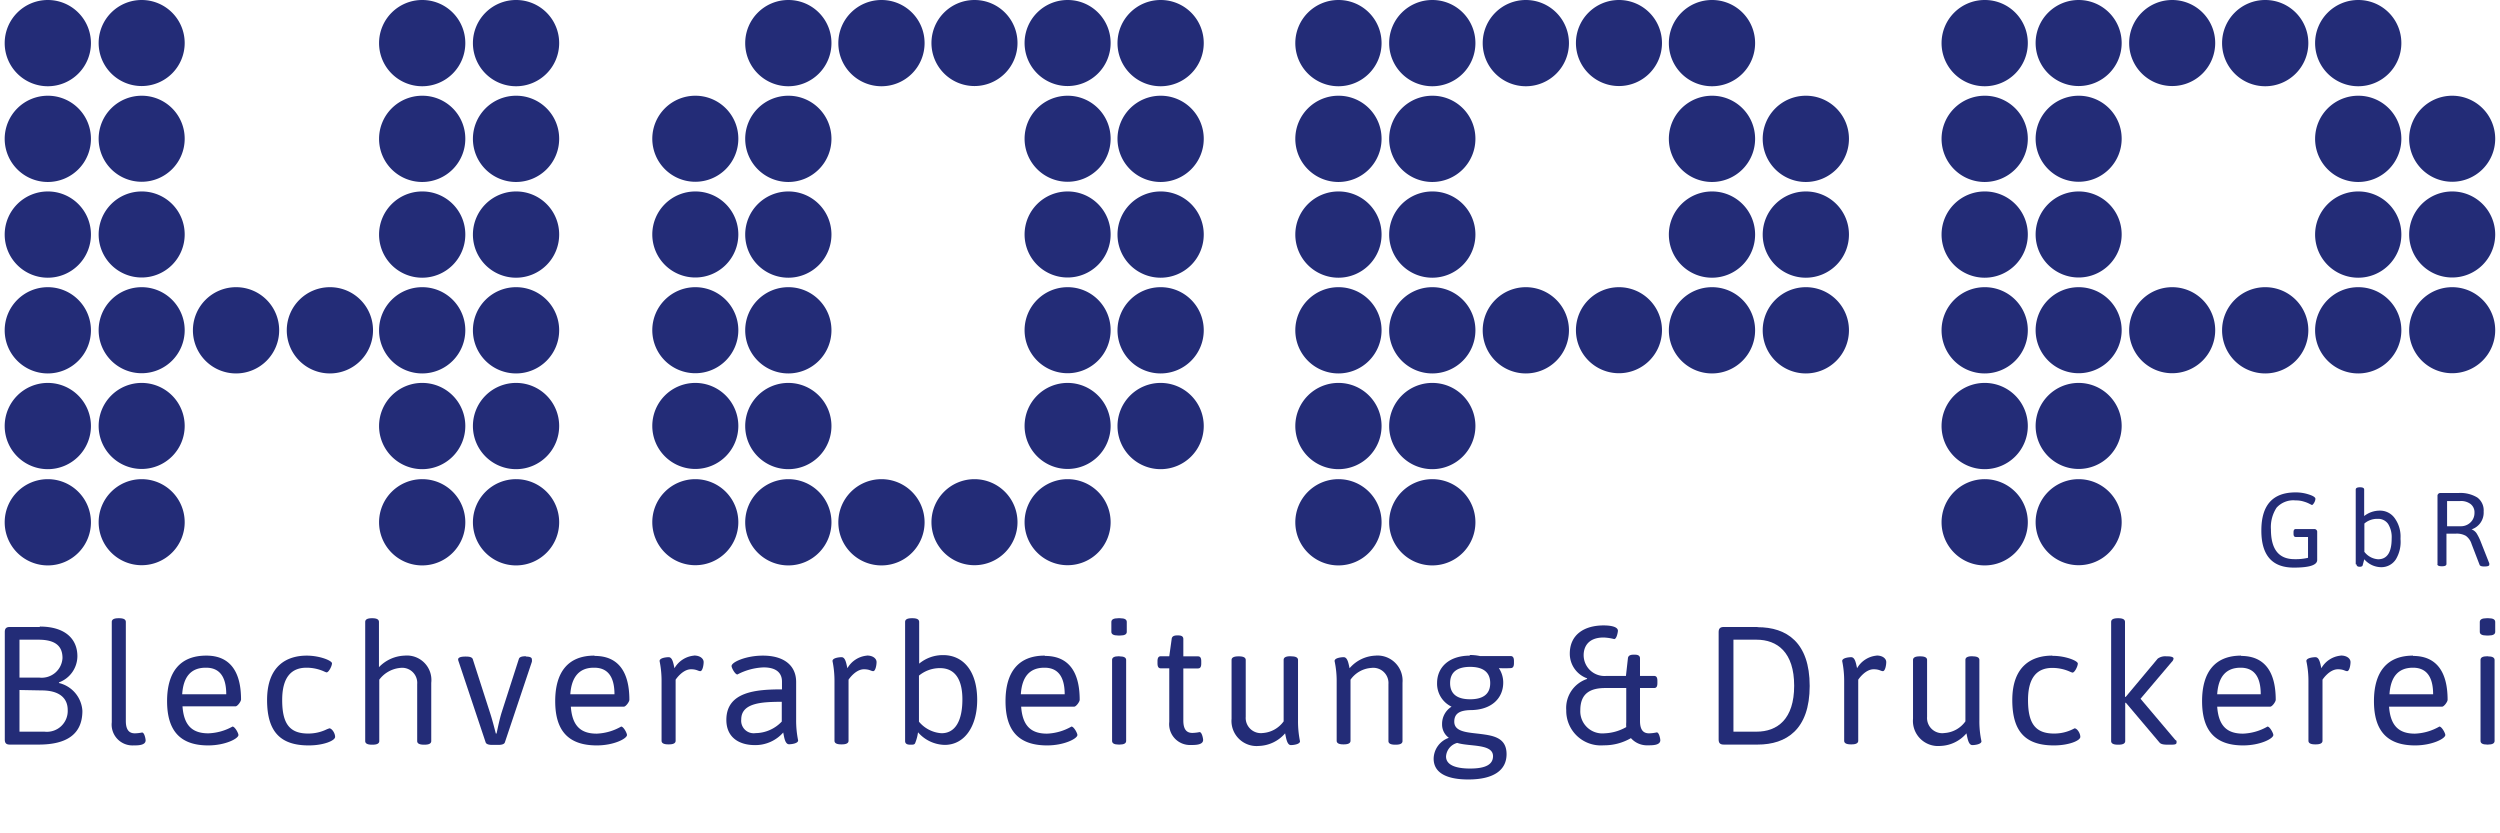 <svg xmlns="http://www.w3.org/2000/svg" viewBox="0 0 240 80">
  <title>Zeichenfläche 1</title>
  <g>
    <path d="M3.82,60.19H.94c-.34,0-.48.15-.48.48V71c0,.34.14.48.48.48H3.71c2.7,0,4.2-1,4.2-3.24a2.93,2.93,0,0,0-2.25-2.67v-.06A2.7,2.7,0,0,0,7.43,63c0-1.69-1.21-2.85-3.61-2.85Zm-.14,1.22C5.29,61.41,6,62,6,63.17a2,2,0,0,1-2.22,1.88H1.87V61.41ZM4,66.28c1.66,0,2.5.71,2.5,1.88a2,2,0,0,1-2.23,2.08H1.87v-4Z" style="fill: #232c77"/>
    <path d="M11.44,59.35h-.07c-.45,0-.64.13-.64.36v9.63a2,2,0,0,0,2.08,2.22c.43,0,1.17,0,1.17-.49,0-.12-.11-.75-.34-.75a3.71,3.71,0,0,1-.69.08c-.47,0-.87-.23-.87-1.19v-9.5c0-.23-.19-.36-.64-.36Z" style="fill: #232c77"/>
    <path d="M19.79,62.94c-2.46,0-3.75,1.52-3.75,4.37s1.27,4.25,3.95,4.25c1.62,0,2.9-.65,2.9-1,0-.18-.34-.81-.57-.81A5.1,5.1,0,0,1,20,70.4c-1.59,0-2.35-.81-2.48-2.59h5.09c.19,0,.53-.47.53-.66,0-2.74-1.11-4.21-3.32-4.21Zm0,1.16c1.28,0,1.93.86,1.93,2.55H17.49c.11-1.69.85-2.55,2.26-2.55Z" style="fill: #232c77"/>
    <path d="M29.45,62.94c-1.85,0-3.81.91-3.81,4.27,0,3.11,1.35,4.35,4,4.35,1.4,0,2.53-.45,2.53-.82s-.32-.82-.55-.82L31.4,70a4.05,4.05,0,0,1-1.82.42c-1.82,0-2.49-1-2.49-3.22S28,64.1,29.42,64.1a4.13,4.13,0,0,1,1.76.39,1.2,1.2,0,0,0,.17.06c.21,0,.52-.61.52-.87s-1.18-.74-2.42-.74Z" style="fill: #232c77"/>
    <path d="M35.77,59.35H35.7c-.45,0-.64.13-.64.36V71.14c0,.22.19.35.64.35h.07c.45,0,.64-.13.64-.35V65.25a2.84,2.84,0,0,1,2-1.13,1.45,1.45,0,0,1,1.64,1.56v5.46c0,.22.19.35.65.35h.06c.45,0,.64-.13.64-.35V65.55a2.35,2.35,0,0,0-2.56-2.61,3.57,3.57,0,0,0-2.46,1.11V59.71c0-.23-.19-.36-.64-.36Z" style="fill: #232c77"/>
    <path d="M50.52,63h-.05c-.34,0-.6.06-.66.26l-1.66,5.16c-.19.62-.36,1.44-.48,2H47.6c-.14-.54-.35-1.36-.56-2l-1.65-5.13c-.06-.2-.32-.26-.64-.26h-.08c-.48,0-.69.11-.69.27a.65.65,0,0,0,.05.21l2.59,7.75c.06.19.32.25.64.25h.57c.32,0,.58-.06.64-.25l2.59-7.73a.8.8,0,0,0,0-.23c0-.18-.18-.27-.59-.27Z" style="fill: #232c77"/>
    <path d="M57.05,62.94c-2.46,0-3.75,1.52-3.75,4.37s1.27,4.25,4,4.25c1.62,0,2.89-.65,2.89-1,0-.18-.33-.81-.56-.81a5.1,5.1,0,0,1-2.35.68c-1.59,0-2.35-.81-2.48-2.59h5.09c.19,0,.53-.47.53-.66,0-2.74-1.11-4.21-3.32-4.21Zm0,1.16c1.29,0,1.94.86,1.94,2.55H54.75C54.86,65,55.6,64.1,57,64.1Z" style="fill: #232c77"/>
    <path d="M66.62,62.94a2.42,2.42,0,0,0-1.87,1.21c-.1-.42-.18-1.06-.56-1.06-.21,0-.87.06-.87.37a9.55,9.55,0,0,1,.19,2v5.65c0,.22.19.35.64.35h.07c.45,0,.64-.13.64-.35V65.25s.65-1,1.48-1c.55,0,.68.18.89.18s.32-.56.32-.87-.31-.63-.93-.63Z" style="fill: #232c77"/>
    <path d="M73.23,62.94c-1.61,0-3,.62-3,1,0,.18.34.81.56.81a5.85,5.85,0,0,1,2.51-.68c1.34,0,1.77.63,1.77,1.36v.75c-2.46,0-5.34.21-5.34,2.93,0,1.66,1.19,2.42,2.75,2.42a3.56,3.56,0,0,0,2.71-1.21c.09.45.17,1.13.56,1.13.21,0,.87-.07.87-.37a9.55,9.55,0,0,1-.19-2V65.47c0-1.59-1.18-2.53-3.18-2.53Zm1.82,4.43v1.9a3.52,3.52,0,0,1-2.52,1.11,1.2,1.2,0,0,1-1.37-1.32c0-1.67,2.22-1.67,3.89-1.69Z" style="fill: #232c77"/>
    <path d="M83.22,62.94a2.42,2.42,0,0,0-1.87,1.21c-.1-.42-.18-1.06-.56-1.06-.21,0-.87.06-.87.37a9.55,9.55,0,0,1,.19,2v5.65c0,.22.19.35.64.35h.07c.45,0,.64-.13.64-.35V65.25s.65-1,1.48-1c.55,0,.68.18.89.18s.32-.56.32-.87-.31-.63-.93-.63Z" style="fill: #232c77"/>
    <path d="M87.6,59.35h-.07c-.45,0-.64.13-.64.36V71.14c0,.22.14.35.48.35h.07c.22,0,.37,0,.43-.19a4.2,4.2,0,0,0,.26-1,3.49,3.49,0,0,0,2.56,1.21c1.93,0,3.12-1.81,3.12-4.32,0-2.78-1.35-4.3-3.27-4.3a3.55,3.55,0,0,0-2.3.82v-4c0-.23-.19-.36-.64-.36Zm2.64,4.79c1.43,0,2.15,1.07,2.15,3,0,2.08-.7,3.25-2,3.25a3.07,3.07,0,0,1-2.17-1.11V64.86a3.15,3.15,0,0,1,2-.72Z" style="fill: #232c77"/>
    <path d="M100.28,62.94c-2.46,0-3.75,1.52-3.75,4.37s1.27,4.25,4,4.25c1.62,0,2.9-.65,2.9-1,0-.18-.34-.81-.57-.81a5.1,5.1,0,0,1-2.35.68c-1.59,0-2.35-.81-2.48-2.59h5.09c.19,0,.53-.47.53-.66,0-2.74-1.11-4.21-3.32-4.21Zm0,1.16c1.28,0,1.93.86,1.93,2.55H98c.11-1.69.85-2.55,2.26-2.55Z" style="fill: #232c77"/>
    <path d="M107.53,59.35h-.19c-.45,0-.65.13-.65.36v.95c0,.22.2.35.65.35h.19c.45,0,.64-.13.64-.35v-.95c0-.23-.19-.36-.64-.36ZM107.47,63h-.07c-.45,0-.64.13-.64.35v7.78c0,.22.19.35.64.35h.07c.45,0,.64-.13.64-.35V63.36c0-.22-.19-.35-.64-.35Z" style="fill: #232c77"/>
    <path d="M113.12,61H113c-.34,0-.5.12-.52.35L112.25,63h-.81c-.22,0-.32.15-.32.48v.2c0,.33.1.48.32.48h.81v5.14a2,2,0,0,0,2.07,2.22c.44,0,1.18,0,1.18-.49,0-.12-.11-.75-.34-.75a3.71,3.71,0,0,1-.69.08c-.47,0-.87-.23-.87-1.19v-5H115c.23,0,.32-.15.32-.48v-.2c0-.33-.09-.48-.32-.48H113.6V61.35c0-.23-.15-.35-.48-.35Z" style="fill: #232c77"/>
    <path d="M123.94,63h-.07c-.45,0-.64.13-.64.35v5.9a2.7,2.7,0,0,1-2,1.12,1.46,1.46,0,0,1-1.64-1.56V63.36c0-.22-.2-.35-.65-.35h-.06c-.45,0-.65.13-.65.35V69a2.41,2.41,0,0,0,2.63,2.61,3.46,3.46,0,0,0,2.51-1.21c.1.45.18,1.13.56,1.13.21,0,.87-.07.87-.37a9.55,9.55,0,0,1-.19-2V63.36c0-.22-.19-.35-.64-.35Z" style="fill: #232c77"/>
    <path d="M132.07,62.94a3.44,3.44,0,0,0-2.51,1.21c-.1-.42-.18-1.06-.57-1.06-.21,0-.87.06-.87.37a9.09,9.09,0,0,1,.2,2v5.65c0,.22.19.35.64.35H129c.46,0,.65-.13.65-.35V65.25a2.66,2.66,0,0,1,2-1.13,1.46,1.46,0,0,1,1.64,1.56v5.46c0,.22.19.35.64.35h.07c.45,0,.64-.13.64-.35V65.55a2.41,2.41,0,0,0-2.62-2.61Z" style="fill: #232c77"/>
    <path d="M141.13,62.94c-2.07,0-3.17,1.16-3.17,2.63a2.44,2.44,0,0,0,1.39,2.27,1.94,1.94,0,0,0-.91,1.67,1.57,1.57,0,0,0,.65,1.32l0,0a2.16,2.16,0,0,0-1.46,2c0,1.45,1.4,2,3.33,2,2.41,0,3.67-.88,3.67-2.43s-1.21-1.77-2.43-1.93-2.59-.16-2.59-1.19c0-.81.56-1.08,1.53-1.11,2.07,0,3.17-1.16,3.17-2.64a2.48,2.48,0,0,0-.42-1.39l0,0a10.45,10.45,0,0,0,1.12,0c.23,0,.33-.15.33-.48v-.2c0-.33-.1-.48-.33-.48h-2.93a4.69,4.69,0,0,0-1-.1Zm0,1.08c1.06,0,1.93.37,1.93,1.56s-.87,1.55-1.93,1.55-1.92-.37-1.92-1.55.85-1.56,1.92-1.56Zm-1.24,7.3c1.2.37,3.44.06,3.44,1.27,0,.8-.71,1.19-2.2,1.19-1,0-2.31-.18-2.31-1.16a1.44,1.44,0,0,1,1.07-1.3Z" style="fill: #232c77"/>
    <path d="M159,70.32a3.71,3.71,0,0,1-.69.08c-.47,0-.87-.23-.87-1.19V66.05h1.35c.23,0,.32-.14.32-.48v-.2c0-.33-.09-.48-.32-.48h-1.35V63.2c0-.22-.15-.35-.48-.35h-.16c-.34,0-.5.13-.52.35l-.19,1.69h-1.9a2,2,0,0,1-2.16-2c0-.59.26-1.69,1.93-1.69a4.94,4.94,0,0,1,1,.15c.26,0,.36-.73.36-.79,0-.44-.84-.52-1.37-.52-1.87,0-3.25.89-3.25,2.71a2.51,2.51,0,0,0,1.66,2.37v.06a2.93,2.93,0,0,0-2,3,3.32,3.32,0,0,0,3.59,3.37,5.1,5.1,0,0,0,2.62-.69,2.06,2.06,0,0,0,1.64.69c.44,0,1.18,0,1.18-.49,0-.12-.11-.75-.34-.75Zm-7.29-2.14c0-1.65,1-2.13,2.41-2.13h2v3.29a3.23,3.23,0,0,0,0,.46,4.56,4.56,0,0,1-2.09.6,2.12,2.12,0,0,1-2.32-2.22Z" style="fill: #232c77"/>
    <path d="M168.73,60.19h-3.25c-.34,0-.49.15-.49.48V71c0,.34.15.48.49.48h3.25c2.77,0,5-1.45,5-5.63s-2.21-5.64-5-5.64Zm-.11,1.22c2,0,3.62,1.21,3.62,4.42s-1.61,4.41-3.62,4.41h-2.21V61.41Z" style="fill: #232c77"/>
    <path d="M180.15,62.94a2.42,2.42,0,0,0-1.87,1.21c-.1-.42-.18-1.06-.57-1.06-.2,0-.86.06-.86.37a9.55,9.55,0,0,1,.19,2v5.65c0,.22.19.35.64.35h.07c.45,0,.64-.13.64-.35V65.25s.65-1,1.48-1c.55,0,.68.18.89.18s.32-.56.32-.87-.31-.63-.93-.63Z" style="fill: #232c77"/>
    <path d="M189.39,63h-.07c-.45,0-.64.13-.64.35v5.9a2.68,2.68,0,0,1-2,1.12A1.46,1.46,0,0,1,185,68.82V63.36c0-.22-.19-.35-.65-.35h-.06c-.45,0-.64.13-.64.35V69a2.41,2.41,0,0,0,2.62,2.61,3.44,3.44,0,0,0,2.51-1.21c.1.45.18,1.13.57,1.13.21,0,.87-.07.87-.37a9.09,9.09,0,0,1-.2-2V63.36c0-.22-.19-.35-.64-.35Z" style="fill: #232c77"/>
    <path d="M197,62.94c-1.86,0-3.82.91-3.82,4.27,0,3.11,1.35,4.35,4,4.35,1.4,0,2.53-.45,2.53-.82s-.32-.82-.55-.82L199,70a4,4,0,0,1-1.81.42c-1.82,0-2.5-1-2.5-3.22s.92-3.08,2.33-3.08a4.13,4.13,0,0,1,1.76.39,1.18,1.18,0,0,0,.18.06c.21,0,.51-.61.51-.87s-1.17-.74-2.41-.74Z" style="fill: #232c77"/>
    <path d="M203.38,59.35h-.06c-.46,0-.65.13-.65.36V71.14c0,.22.19.35.65.35h.06c.45,0,.64-.13.64-.35V67.47h.07l3.22,3.81c.16.2.51.21.87.21h.06c.5,0,.71,0,.71-.22s0-.13-.14-.26l-3.32-3.93,3-3.54a.52.52,0,0,0,.17-.32c0-.12-.18-.21-.57-.21H208a1.23,1.23,0,0,0-.86.22l-3.07,3.67H204V59.71c0-.23-.19-.36-.64-.36Z" style="fill: #232c77"/>
    <path d="M215.15,62.94c-2.46,0-3.75,1.52-3.75,4.37s1.27,4.25,3.94,4.25c1.63,0,2.9-.65,2.9-1,0-.18-.34-.81-.56-.81a5.1,5.1,0,0,1-2.35.68c-1.6,0-2.35-.81-2.48-2.59h5.09c.19,0,.53-.47.53-.66,0-2.74-1.11-4.21-3.32-4.21Zm-.05,1.16c1.29,0,1.93.86,1.93,2.55h-4.18c.11-1.69.85-2.55,2.25-2.55Z" style="fill: #232c77"/>
    <path d="M224.71,62.94a2.4,2.4,0,0,0-1.86,1.21c-.1-.42-.18-1.06-.57-1.06-.21,0-.87.06-.87.37a9.09,9.09,0,0,1,.2,2v5.65c0,.22.19.35.64.35h.07c.45,0,.64-.13.64-.35V65.25s.64-1,1.48-1c.55,0,.68.18.89.18s.32-.56.32-.87-.31-.63-.94-.63Z" style="fill: #232c77"/>
    <path d="M231.65,62.94c-2.46,0-3.75,1.52-3.75,4.37s1.27,4.25,3.95,4.25c1.62,0,2.9-.65,2.9-1,0-.18-.34-.81-.57-.81a5.1,5.1,0,0,1-2.35.68c-1.59,0-2.35-.81-2.48-2.59h5.09c.19,0,.53-.47.53-.66,0-2.74-1.11-4.21-3.32-4.21Zm0,1.16c1.28,0,1.93.86,1.93,2.55h-4.19c.11-1.69.85-2.55,2.26-2.55Z" style="fill: #232c77"/>
    <path d="M238.9,59.35h-.19c-.45,0-.65.13-.65.36v.95c0,.22.2.35.65.35h.19c.45,0,.64-.13.64-.35v-.95c0-.23-.19-.36-.64-.36ZM238.84,63h-.07c-.45,0-.64.13-.64.35v7.78c0,.22.19.35.64.35h.07c.45,0,.64-.13.64-.35V63.36c0-.22-.19-.35-.64-.35Z" style="fill: #232c77"/>
    <path d="M115.56,4.14A4.14,4.14,0,1,1,111.42,0a4.13,4.13,0,0,1,4.14,4.14Z" style="fill: #232c77"/>
    <path d="M106.62,4.14A4.13,4.13,0,1,1,102.49,0a4.12,4.12,0,0,1,4.13,4.14Z" style="fill: #232c77"/>
    <path d="M115.56,13.32a4.14,4.14,0,1,1-4.14-4.13,4.13,4.13,0,0,1,4.14,4.13Z" style="fill: #232c77"/>
    <path d="M106.62,13.32a4.13,4.13,0,1,1-4.13-4.13,4.12,4.12,0,0,1,4.13,4.13Z" style="fill: #232c77"/>
    <path d="M115.56,22.51a4.14,4.14,0,1,1-4.14-4.13,4.13,4.13,0,0,1,4.14,4.13Z" style="fill: #232c77"/>
    <path d="M106.62,22.51a4.13,4.13,0,1,1-4.13-4.13,4.12,4.12,0,0,1,4.13,4.13Z" style="fill: #232c77"/>
    <path d="M115.56,31.71a4.14,4.14,0,1,1-4.14-4.14,4.13,4.13,0,0,1,4.14,4.14Z" style="fill: #232c77"/>
    <path d="M106.62,31.71a4.13,4.13,0,1,1-4.13-4.14,4.12,4.12,0,0,1,4.13,4.14Z" style="fill: #232c77"/>
    <path d="M115.56,40.89a4.14,4.14,0,1,1-4.14-4.13,4.14,4.14,0,0,1,4.14,4.13Z" style="fill: #232c77"/>
    <path d="M106.62,40.89a4.13,4.13,0,1,1-4.13-4.13,4.13,4.13,0,0,1,4.13,4.13Z" style="fill: #232c77"/>
    <path d="M106.62,50.08A4.13,4.13,0,1,1,102.49,46a4.13,4.13,0,0,1,4.13,4.13Z" style="fill: #232c77"/>
    <path d="M97.68,50.08A4.13,4.13,0,1,1,93.55,46a4.13,4.13,0,0,1,4.13,4.13Z" style="fill: #232c77"/>
    <path d="M88.76,50.08A4.14,4.14,0,1,1,84.62,46a4.14,4.14,0,0,1,4.14,4.13Z" style="fill: #232c77"/>
    <path d="M97.68,4.14A4.13,4.13,0,1,1,93.55,0a4.12,4.12,0,0,1,4.13,4.14Z" style="fill: #232c77"/>
    <path d="M168.49,4.14A4.14,4.14,0,1,1,164.35,0a4.13,4.13,0,0,1,4.14,4.14Z" style="fill: #232c77"/>
    <path d="M159.55,4.14A4.13,4.13,0,1,1,155.42,0a4.13,4.13,0,0,1,4.13,4.14Z" style="fill: #232c77"/>
    <path d="M150.62,4.14A4.14,4.14,0,1,1,146.48,0a4.14,4.14,0,0,1,4.14,4.14Z" style="fill: #232c77"/>
    <path d="M168.49,31.71a4.14,4.14,0,1,1-4.14-4.14,4.13,4.13,0,0,1,4.14,4.14Z" style="fill: #232c77"/>
    <path d="M159.55,31.71a4.13,4.13,0,1,1-4.13-4.14,4.13,4.13,0,0,1,4.13,4.14Z" style="fill: #232c77"/>
    <path d="M150.62,31.71a4.14,4.14,0,1,1-4.14-4.14,4.14,4.14,0,0,1,4.14,4.14Z" style="fill: #232c77"/>
    <path d="M88.76,4.14A4.14,4.14,0,1,1,84.62,0a4.13,4.13,0,0,1,4.14,4.14Z" style="fill: #232c77"/>
    <path d="M79.82,4.14A4.14,4.14,0,1,1,75.68,0a4.13,4.13,0,0,1,4.14,4.14Z" style="fill: #232c77"/>
    <path d="M53.68,4.14A4.14,4.14,0,1,1,49.55,0a4.13,4.13,0,0,1,4.13,4.14Z" style="fill: #232c77"/>
    <path d="M44.67,4.14A4.14,4.14,0,1,1,40.54,0a4.13,4.13,0,0,1,4.13,4.14Z" style="fill: #232c77"/>
    <path d="M79.82,13.32a4.14,4.14,0,1,1-4.14-4.13,4.13,4.13,0,0,1,4.14,4.13Z" style="fill: #232c77"/>
    <path d="M70.88,13.32a4.13,4.13,0,1,1-4.13-4.13,4.12,4.12,0,0,1,4.13,4.13Z" style="fill: #232c77"/>
    <path d="M53.68,13.32a4.14,4.14,0,1,1-4.13-4.13,4.12,4.12,0,0,1,4.13,4.13Z" style="fill: #232c77"/>
    <path d="M44.67,13.32a4.14,4.14,0,1,1-4.13-4.13,4.12,4.12,0,0,1,4.13,4.13Z" style="fill: #232c77"/>
    <path d="M79.82,22.51a4.14,4.14,0,1,1-4.14-4.13,4.13,4.13,0,0,1,4.14,4.13Z" style="fill: #232c77"/>
    <path d="M70.88,22.51a4.13,4.13,0,1,1-4.13-4.13,4.12,4.12,0,0,1,4.13,4.13Z" style="fill: #232c77"/>
    <path d="M53.68,22.51a4.14,4.14,0,1,1-4.13-4.13,4.12,4.12,0,0,1,4.13,4.13Z" style="fill: #232c77"/>
    <path d="M44.67,22.51a4.14,4.14,0,1,1-4.13-4.13,4.12,4.12,0,0,1,4.13,4.13Z" style="fill: #232c77"/>
    <path d="M79.82,31.71a4.14,4.14,0,1,1-4.14-4.14,4.13,4.13,0,0,1,4.14,4.14Z" style="fill: #232c77"/>
    <path d="M70.88,31.71a4.13,4.13,0,1,1-4.13-4.14,4.13,4.13,0,0,1,4.13,4.14Z" style="fill: #232c77"/>
    <path d="M53.68,31.71a4.14,4.14,0,1,1-4.13-4.14,4.13,4.13,0,0,1,4.13,4.14Z" style="fill: #232c77"/>
    <path d="M177.5,13.32a4.14,4.14,0,1,1-4.14-4.13,4.13,4.13,0,0,1,4.14,4.13Z" style="fill: #232c77"/>
    <path d="M168.49,13.32a4.14,4.14,0,1,1-4.14-4.13,4.13,4.13,0,0,1,4.14,4.13Z" style="fill: #232c77"/>
    <path d="M177.5,22.51a4.14,4.14,0,1,1-4.14-4.13,4.13,4.13,0,0,1,4.14,4.13Z" style="fill: #232c77"/>
    <path d="M168.49,22.51a4.14,4.14,0,1,1-4.14-4.13,4.13,4.13,0,0,1,4.14,4.13Z" style="fill: #232c77"/>
    <path d="M177.5,31.71a4.14,4.14,0,1,1-4.14-4.14,4.13,4.13,0,0,1,4.14,4.14Z" style="fill: #232c77"/>
    <path d="M44.67,31.71a4.14,4.14,0,1,1-4.13-4.14,4.13,4.13,0,0,1,4.13,4.14Z" style="fill: #232c77"/>
    <path d="M35.81,31.71a4.14,4.14,0,1,1-4.14-4.14,4.13,4.13,0,0,1,4.14,4.14Z" style="fill: #232c77"/>
    <path d="M26.8,31.71a4.14,4.14,0,1,1-4.13-4.14,4.13,4.13,0,0,1,4.13,4.14Z" style="fill: #232c77"/>
    <path d="M79.82,40.89a4.14,4.14,0,1,1-4.14-4.13,4.14,4.14,0,0,1,4.14,4.13Z" style="fill: #232c77"/>
    <path d="M70.88,40.89a4.13,4.13,0,1,1-4.13-4.13,4.13,4.13,0,0,1,4.13,4.13Z" style="fill: #232c77"/>
    <path d="M53.68,40.89a4.14,4.14,0,1,1-4.13-4.13,4.13,4.13,0,0,1,4.13,4.13Z" style="fill: #232c77"/>
    <path d="M44.67,40.89a4.14,4.14,0,1,1-4.13-4.13,4.13,4.13,0,0,1,4.13,4.13Z" style="fill: #232c77"/>
    <path d="M79.82,50.08A4.14,4.14,0,1,1,75.68,46a4.14,4.14,0,0,1,4.14,4.13Z" style="fill: #232c77"/>
    <path d="M70.88,50.08A4.13,4.13,0,1,1,66.75,46a4.13,4.13,0,0,1,4.13,4.13Z" style="fill: #232c77"/>
    <path d="M53.68,50.08A4.14,4.14,0,1,1,49.55,46a4.13,4.13,0,0,1,4.13,4.13Z" style="fill: #232c77"/>
    <path d="M44.67,50.08A4.14,4.14,0,1,1,40.54,46a4.13,4.13,0,0,1,4.13,4.13Z" style="fill: #232c77"/>
    <path d="M17.73,4.14A4.13,4.13,0,1,1,13.6,0a4.13,4.13,0,0,1,4.13,4.14Z" style="fill: #232c77"/>
    <path d="M8.73,4.14A4.14,4.14,0,1,1,4.59,0,4.14,4.14,0,0,1,8.73,4.14Z" style="fill: #232c77"/>
    <path d="M17.73,13.32A4.13,4.13,0,1,1,13.6,9.19a4.12,4.12,0,0,1,4.13,4.13Z" style="fill: #232c77"/>
    <path d="M8.73,13.32A4.14,4.14,0,1,1,4.59,9.19a4.13,4.13,0,0,1,4.14,4.13Z" style="fill: #232c77"/>
    <path d="M17.73,22.51a4.13,4.13,0,1,1-4.13-4.13,4.12,4.12,0,0,1,4.13,4.13Z" style="fill: #232c77"/>
    <path d="M8.73,22.51a4.14,4.14,0,1,1-4.14-4.13,4.13,4.13,0,0,1,4.14,4.13Z" style="fill: #232c77"/>
    <path d="M17.73,31.71a4.13,4.13,0,1,1-4.13-4.14,4.13,4.13,0,0,1,4.13,4.14Z" style="fill: #232c77"/>
    <path d="M8.73,31.71a4.14,4.14,0,1,1-4.14-4.14,4.14,4.14,0,0,1,4.14,4.14Z" style="fill: #232c77"/>
    <path d="M17.73,40.89a4.13,4.13,0,1,1-4.13-4.13,4.13,4.13,0,0,1,4.13,4.13Z" style="fill: #232c77"/>
    <path d="M8.73,40.89a4.14,4.14,0,1,1-4.14-4.13,4.14,4.14,0,0,1,4.14,4.13Z" style="fill: #232c77"/>
    <path d="M17.73,50.08A4.13,4.13,0,1,1,13.6,46a4.13,4.13,0,0,1,4.13,4.13Z" style="fill: #232c77"/>
    <path d="M8.73,50.08A4.14,4.14,0,1,1,4.59,46a4.14,4.14,0,0,1,4.14,4.13Z" style="fill: #232c77"/>
    <path d="M141.64,4.14A4.14,4.14,0,1,1,137.51,0a4.13,4.13,0,0,1,4.13,4.14Z" style="fill: #232c77"/>
    <path d="M132.63,4.14A4.14,4.14,0,1,1,128.5,0a4.13,4.13,0,0,1,4.13,4.14Z" style="fill: #232c77"/>
    <path d="M141.64,13.32a4.14,4.14,0,1,1-4.13-4.13,4.12,4.12,0,0,1,4.13,4.13Z" style="fill: #232c77"/>
    <path d="M132.63,13.32a4.14,4.14,0,1,1-4.13-4.13,4.12,4.12,0,0,1,4.13,4.13Z" style="fill: #232c77"/>
    <path d="M141.64,22.51a4.14,4.14,0,1,1-4.13-4.13,4.12,4.12,0,0,1,4.13,4.13Z" style="fill: #232c77"/>
    <path d="M132.63,22.51a4.14,4.14,0,1,1-4.13-4.13,4.12,4.12,0,0,1,4.13,4.13Z" style="fill: #232c77"/>
    <path d="M141.64,31.71a4.14,4.14,0,1,1-4.13-4.14,4.13,4.13,0,0,1,4.13,4.14Z" style="fill: #232c77"/>
    <path d="M132.63,31.71a4.14,4.14,0,1,1-4.13-4.14,4.13,4.13,0,0,1,4.13,4.14Z" style="fill: #232c77"/>
    <path d="M141.64,40.89a4.14,4.14,0,1,1-4.13-4.13,4.13,4.13,0,0,1,4.13,4.13Z" style="fill: #232c77"/>
    <path d="M132.63,40.89a4.14,4.14,0,1,1-4.13-4.13,4.13,4.13,0,0,1,4.13,4.13Z" style="fill: #232c77"/>
    <path d="M141.64,50.08A4.14,4.14,0,1,1,137.51,46a4.13,4.13,0,0,1,4.13,4.13Z" style="fill: #232c77"/>
    <path d="M132.63,50.08A4.14,4.14,0,1,1,128.5,46a4.13,4.13,0,0,1,4.13,4.13Z" style="fill: #232c77"/>
    <path d="M230.53,4.14A4.14,4.14,0,1,1,226.4,0a4.13,4.13,0,0,1,4.13,4.14Z" style="fill: #232c77"/>
    <path d="M221.6,4.14A4.14,4.14,0,1,1,217.47,0a4.13,4.13,0,0,1,4.13,4.14Z" style="fill: #232c77"/>
    <path d="M212.66,4.14A4.13,4.13,0,1,1,208.53,0a4.13,4.13,0,0,1,4.13,4.14Z" style="fill: #232c77"/>
    <path d="M230.53,31.71a4.14,4.14,0,1,1-4.13-4.14,4.13,4.13,0,0,1,4.13,4.14Z" style="fill: #232c77"/>
    <path d="M221.6,31.71a4.14,4.14,0,1,1-4.13-4.14,4.13,4.13,0,0,1,4.13,4.14Z" style="fill: #232c77"/>
    <path d="M212.66,31.71a4.13,4.13,0,1,1-4.13-4.14,4.13,4.13,0,0,1,4.13,4.14Z" style="fill: #232c77"/>
    <path d="M239.54,13.32a4.13,4.13,0,1,1-4.14-4.13,4.13,4.13,0,0,1,4.14,4.13Z" style="fill: #232c77"/>
    <path d="M230.53,13.32a4.14,4.14,0,1,1-4.13-4.13,4.12,4.12,0,0,1,4.13,4.13Z" style="fill: #232c77"/>
    <path d="M239.54,22.51a4.13,4.13,0,1,1-4.14-4.13,4.13,4.13,0,0,1,4.14,4.13Z" style="fill: #232c77"/>
    <path d="M230.53,22.51a4.14,4.14,0,1,1-4.13-4.13,4.12,4.12,0,0,1,4.13,4.13Z" style="fill: #232c77"/>
    <path d="M239.54,31.71a4.13,4.13,0,1,1-4.14-4.14,4.13,4.13,0,0,1,4.14,4.14Z" style="fill: #232c77"/>
    <path d="M203.68,4.14A4.13,4.13,0,1,1,199.55,0a4.13,4.13,0,0,1,4.13,4.14Z" style="fill: #232c77"/>
    <path d="M194.67,4.14A4.14,4.14,0,1,1,190.54,0a4.12,4.12,0,0,1,4.13,4.14Z" style="fill: #232c77"/>
    <path d="M203.68,13.32a4.13,4.13,0,1,1-4.13-4.13,4.12,4.12,0,0,1,4.13,4.13Z" style="fill: #232c77"/>
    <path d="M194.67,13.32a4.14,4.14,0,1,1-4.13-4.13,4.12,4.12,0,0,1,4.13,4.13Z" style="fill: #232c77"/>
    <path d="M203.68,22.51a4.13,4.13,0,1,1-4.13-4.13,4.12,4.12,0,0,1,4.13,4.13Z" style="fill: #232c77"/>
    <path d="M194.67,22.51a4.14,4.14,0,1,1-4.13-4.13,4.12,4.12,0,0,1,4.13,4.13Z" style="fill: #232c77"/>
    <path d="M203.68,31.71a4.13,4.13,0,1,1-4.13-4.14,4.13,4.13,0,0,1,4.13,4.14Z" style="fill: #232c77"/>
    <path d="M194.67,31.71a4.14,4.14,0,1,1-4.13-4.14,4.12,4.12,0,0,1,4.13,4.14Z" style="fill: #232c77"/>
    <path d="M203.68,40.89a4.13,4.13,0,1,1-4.13-4.13,4.13,4.13,0,0,1,4.13,4.13Z" style="fill: #232c77"/>
    <path d="M194.67,40.89a4.14,4.14,0,1,1-4.13-4.13,4.13,4.13,0,0,1,4.13,4.13Z" style="fill: #232c77"/>
    <path d="M203.68,50.08A4.13,4.13,0,1,1,199.55,46a4.13,4.13,0,0,1,4.13,4.13Z" style="fill: #232c77"/>
    <path d="M194.67,50.08A4.14,4.14,0,1,1,190.54,46a4.13,4.13,0,0,1,4.13,4.13Z" style="fill: #232c77"/>
    <path d="M217.09,50.92q0-3.64,3.27-3.65a4,4,0,0,1,1.32.21c.4.13.6.27.6.41a.83.83,0,0,1-.12.37c-.09.15-.16.22-.22.22l-.22-.11a3,3,0,0,0-.56-.22,2.45,2.45,0,0,0-.78-.11,2.16,2.16,0,0,0-1.83.7,3.41,3.41,0,0,0-.54,2.09c0,1.9.75,2.85,2.26,2.85a5.21,5.21,0,0,0,1.3-.13v-2h-1.18q-.21,0-.21-.3v-.16q0-.3.21-.3h1.76a.27.27,0,0,1,.3.3v2.67c0,.49-.75.73-2.25.73q-3.1,0-3.11-3.53Z" style="fill: #232c77"/>
    <path d="M227,53a1.8,1.8,0,0,0,1.3.69c.87,0,1.3-.68,1.3-2a2.4,2.4,0,0,0-.34-1.39,1.15,1.15,0,0,0-1-.49h-.06a1.86,1.86,0,0,0-1.22.45V53Zm-.85,1.17V47c0-.15.14-.22.41-.22h0c.27,0,.4.07.4.22v2.54a2.43,2.43,0,0,1,1.51-.52,1.72,1.72,0,0,1,1.41.71,3,3,0,0,1,.57,1.94v.09A3.24,3.24,0,0,1,230,53.7a1.65,1.65,0,0,1-1.42.75,2.17,2.17,0,0,1-1.61-.76l-.16.6q-.06.12-.27.12h0c-.21,0-.31-.08-.31-.22Z" style="fill: #232c77"/>
    <path d="M234.92,50.52h1.33a1.31,1.31,0,0,0,.92-.37,1.24,1.24,0,0,0,.38-.92,1,1,0,0,0-.37-.84,1.51,1.51,0,0,0-1-.29h-1.26v2.42ZM234,54.19V47.63a.27.27,0,0,1,.3-.3H236a3.11,3.11,0,0,1,1.82.43,1.53,1.53,0,0,1,.61,1.35,1.69,1.69,0,0,1-1.16,1.71v0a1,1,0,0,1,.49.39,5.08,5.08,0,0,1,.42.87l.79,2a.44.44,0,0,1,0,.14c0,.1-.14.16-.43.16h-.1c-.23,0-.36-.06-.4-.16l-.77-2a1.51,1.51,0,0,0-.55-.78,1.78,1.78,0,0,0-.95-.21h-.91v2.91c0,.14-.13.22-.4.22h-.08c-.27,0-.4-.08-.4-.22Z" style="fill: #232c77"/>
  </g>
</svg>
